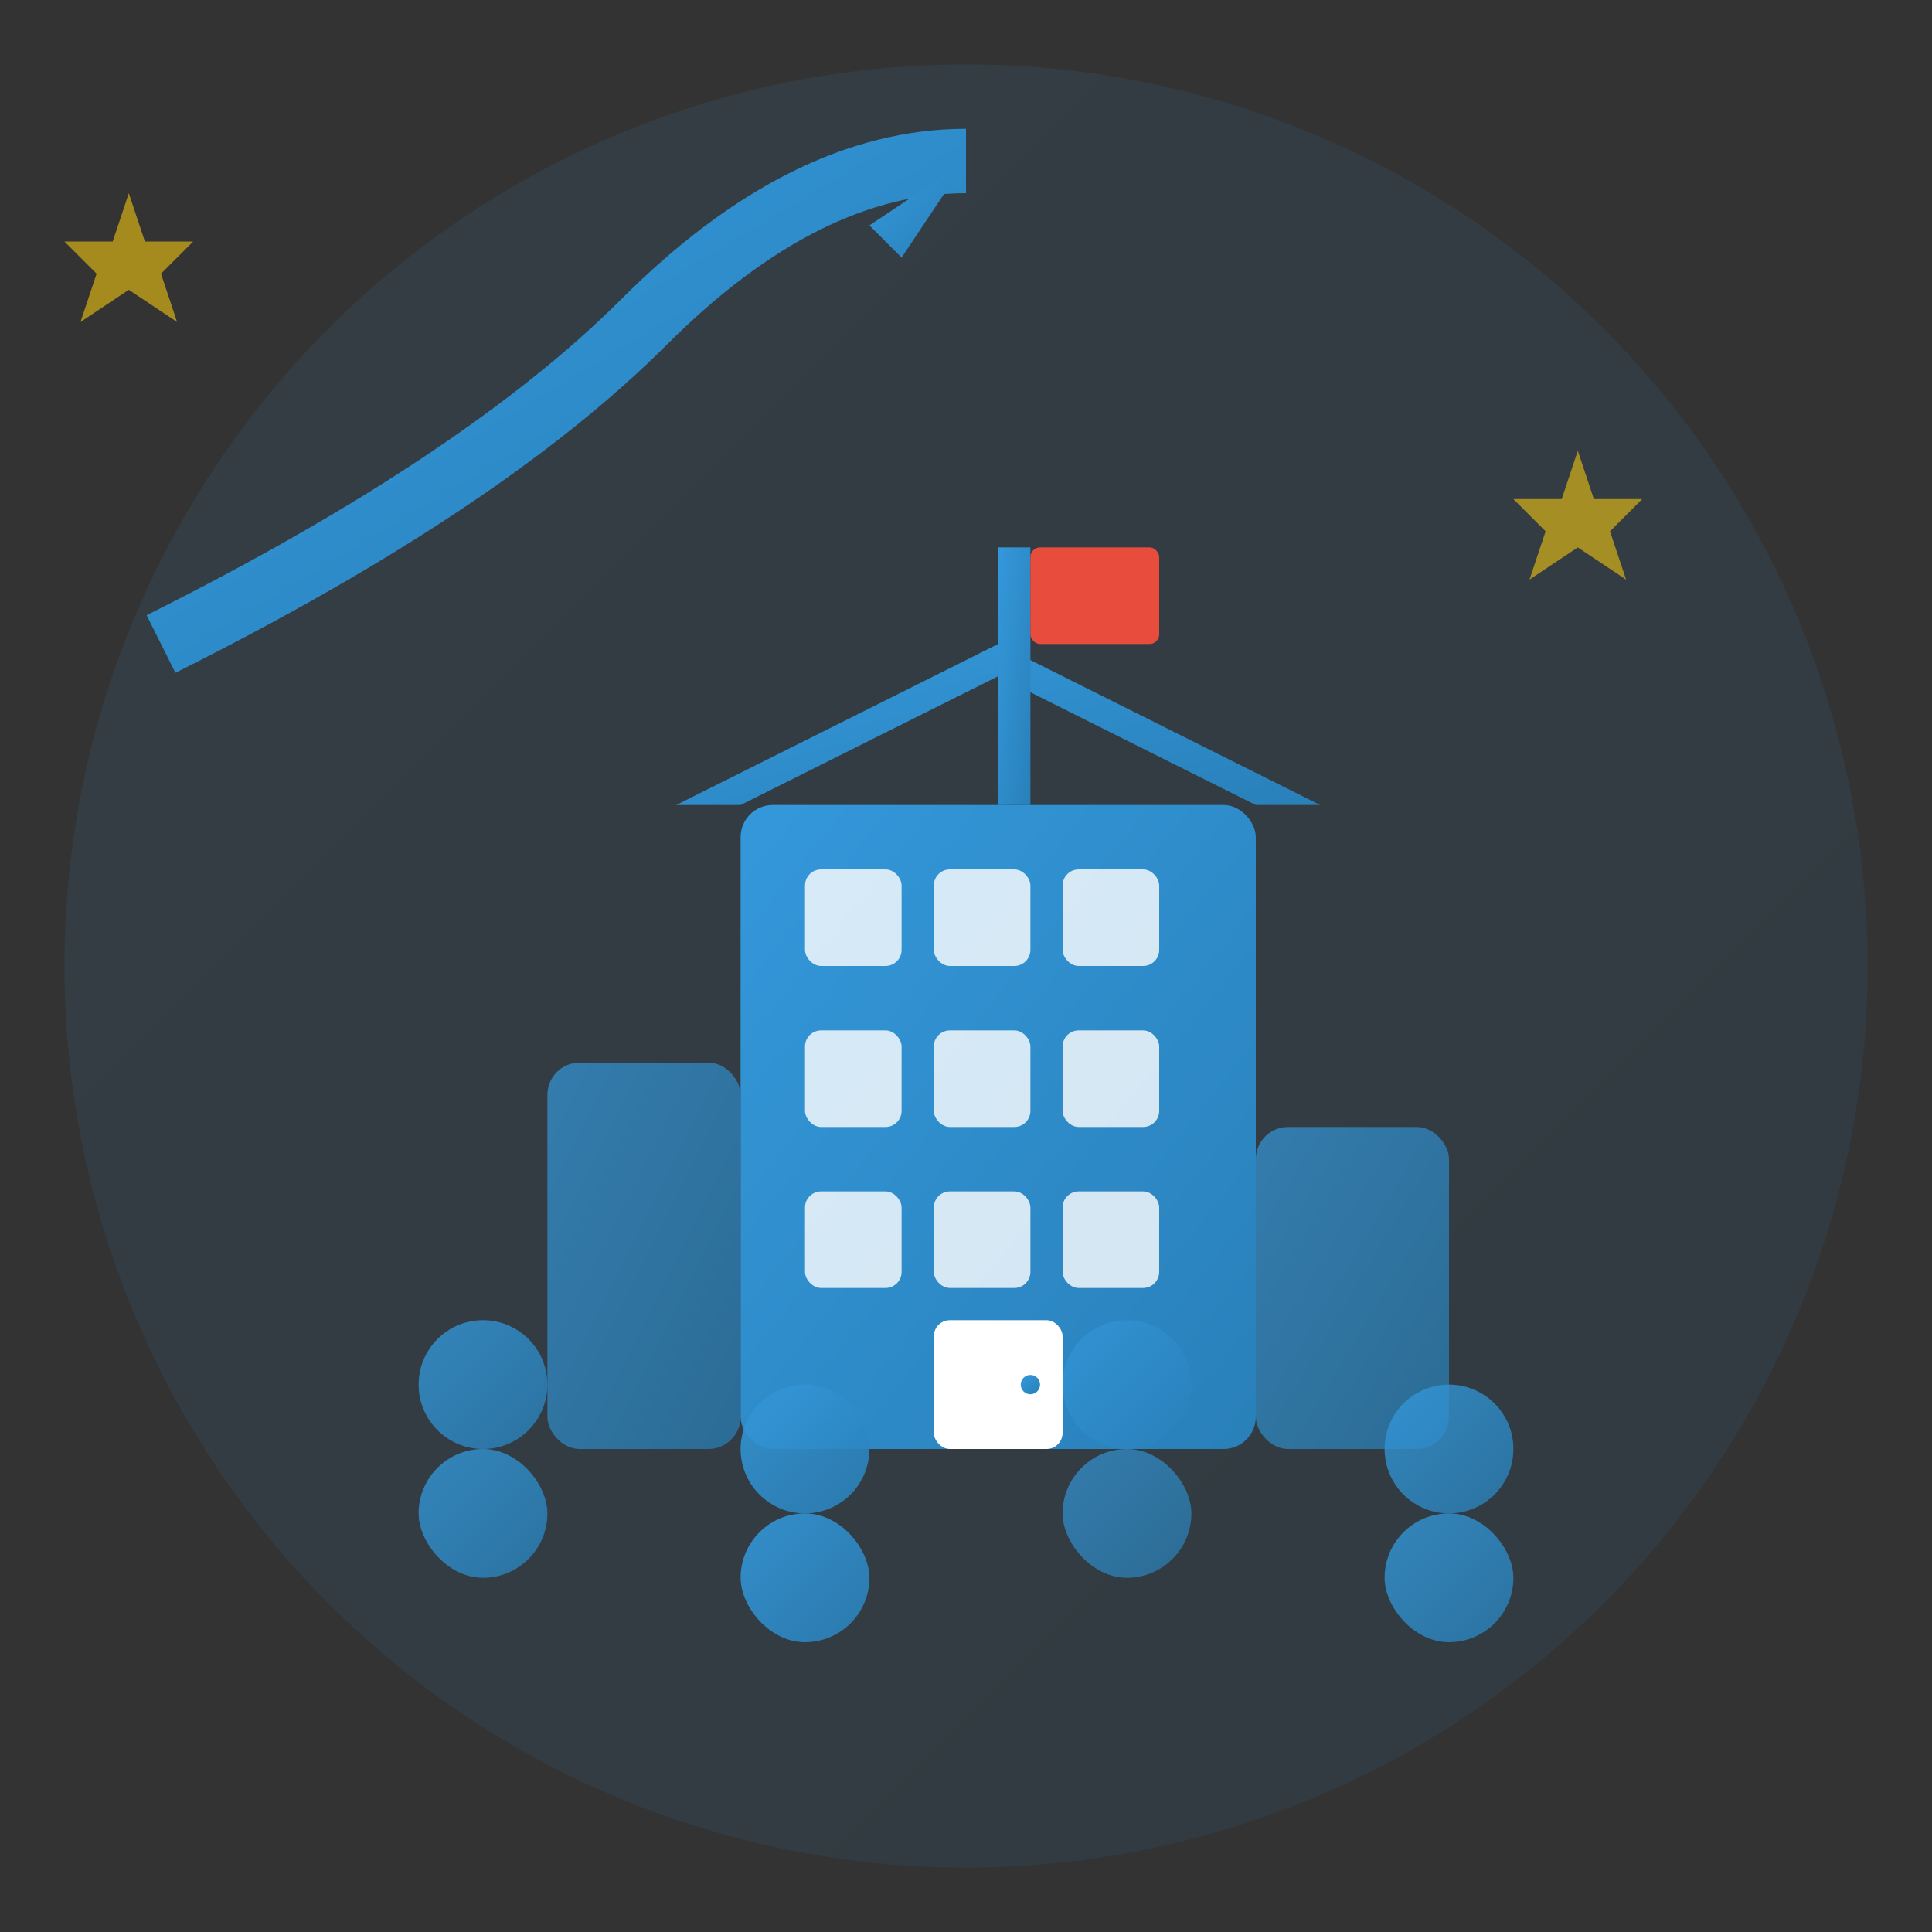 <svg width="60" height="60" viewBox="0 0 60 60" fill="none" xmlns="http://www.w3.org/2000/svg">
  <rect x="0" y="0" width="60" height="60" fill="#333333" stroke="none"/>
  <defs>
    <linearGradient id="aboutGradient" x1="0%" y1="0%" x2="100%" y2="100%">
      <stop offset="0%" style="stop-color:#3498db"/>
      <stop offset="100%" style="stop-color:#2980b9"/>
    </linearGradient>
  </defs>
  
  <!-- Background circle -->
  <circle cx="30" cy="30" r="28" fill="url(#aboutGradient)" opacity="0.1"/>
  
  <!-- Building/company structure -->
  <g transform="translate(15, 15)">
    <!-- Main building -->
    <rect x="8" y="10" width="16" height="20" fill="url(#aboutGradient)" rx="1"/>
    
    <!-- Building details -->
    <rect x="10" y="12" width="3" height="3" fill="white" opacity="0.8" rx="0.5"/>
    <rect x="14" y="12" width="3" height="3" fill="white" opacity="0.8" rx="0.5"/>
    <rect x="18" y="12" width="3" height="3" fill="white" opacity="0.8" rx="0.5"/>
    
    <rect x="10" y="17" width="3" height="3" fill="white" opacity="0.8" rx="0.5"/>
    <rect x="14" y="17" width="3" height="3" fill="white" opacity="0.8" rx="0.5"/>
    <rect x="18" y="17" width="3" height="3" fill="white" opacity="0.8" rx="0.5"/>
    
    <rect x="10" y="22" width="3" height="3" fill="white" opacity="0.8" rx="0.5"/>
    <rect x="14" y="22" width="3" height="3" fill="white" opacity="0.8" rx="0.5"/>
    <rect x="18" y="22" width="3" height="3" fill="white" opacity="0.8" rx="0.5"/>
    
    <!-- Door -->
    <rect x="14" y="26" width="4" height="4" fill="white" rx="0.5"/>
    <circle cx="17" cy="28" r="0.3" fill="url(#aboutGradient)"/>
    
    <!-- Roof -->
    <path d="M6 10 L16 5 L26 10 L24 10 L16 6 L8 10 Z" fill="url(#aboutGradient)"/>
    
    <!-- Side buildings -->
    <rect x="2" y="18" width="6" height="12" fill="url(#aboutGradient)" opacity="0.7" rx="1"/>
    <rect x="24" y="20" width="6" height="10" fill="url(#aboutGradient)" opacity="0.7" rx="1"/>
    
    <!-- Flag -->
    <rect x="16" y="2" width="1" height="8" fill="url(#aboutGradient)"/>
    <rect x="17" y="2" width="4" height="3" fill="#e74c3c" rx="0.3"/>
  </g>
  
  <!-- Team/people icons -->
  <g>
    <!-- Person 1 -->
    <g transform="translate(12, 40)">
      <circle cx="3" cy="3" r="2" fill="url(#aboutGradient)" opacity="0.8"/>
      <rect x="1" y="5" width="4" height="4" fill="url(#aboutGradient)" opacity="0.8" rx="2"/>
    </g>
    
    <!-- Person 2 -->
    <g transform="translate(22, 42)">
      <circle cx="3" cy="3" r="2" fill="url(#aboutGradient)" opacity="0.9"/>
      <rect x="1" y="5" width="4" height="4" fill="url(#aboutGradient)" opacity="0.9" rx="2"/>
    </g>
    
    <!-- Person 3 -->
    <g transform="translate(32, 40)">
      <circle cx="3" cy="3" r="2" fill="url(#aboutGradient)" opacity="0.7"/>
      <rect x="1" y="5" width="4" height="4" fill="url(#aboutGradient)" opacity="0.7" rx="2"/>
    </g>
    
    <!-- Person 4 -->
    <g transform="translate(42, 42)">
      <circle cx="3" cy="3" r="2" fill="url(#aboutGradient)" opacity="0.8"/>
      <rect x="1" y="5" width="4" height="4" fill="url(#aboutGradient)" opacity="0.8" rx="2"/>
    </g>
  </g>
  
  <!-- Growth arrow -->
  <g transform="translate(5, 5)">
    <path d="M0 15 Q10 10 15 5 Q20 0 25 0" stroke="url(#aboutGradient)" stroke-width="2" fill="none"/>
    <path d="M22 2 L25 0 L23 3" fill="url(#aboutGradient)"/>
  </g>
  
  <!-- Mission/vision elements -->
  <g opacity="0.6">
    <!-- Achievement stars -->
    <path d="M8 12 L9 15 L12 15 L10 17 L11 20 L8 18 L5 20 L6 17 L4 15 L7 15 Z" fill="#f1c40f" transform="scale(0.5)"/>
    <path d="M8 12 L9 15 L12 15 L10 17 L11 20 L8 18 L5 20 L6 17 L4 15 L7 15 Z" fill="#f1c40f" transform="translate(45, 8) scale(0.5)"/>
  </g>
</svg>
